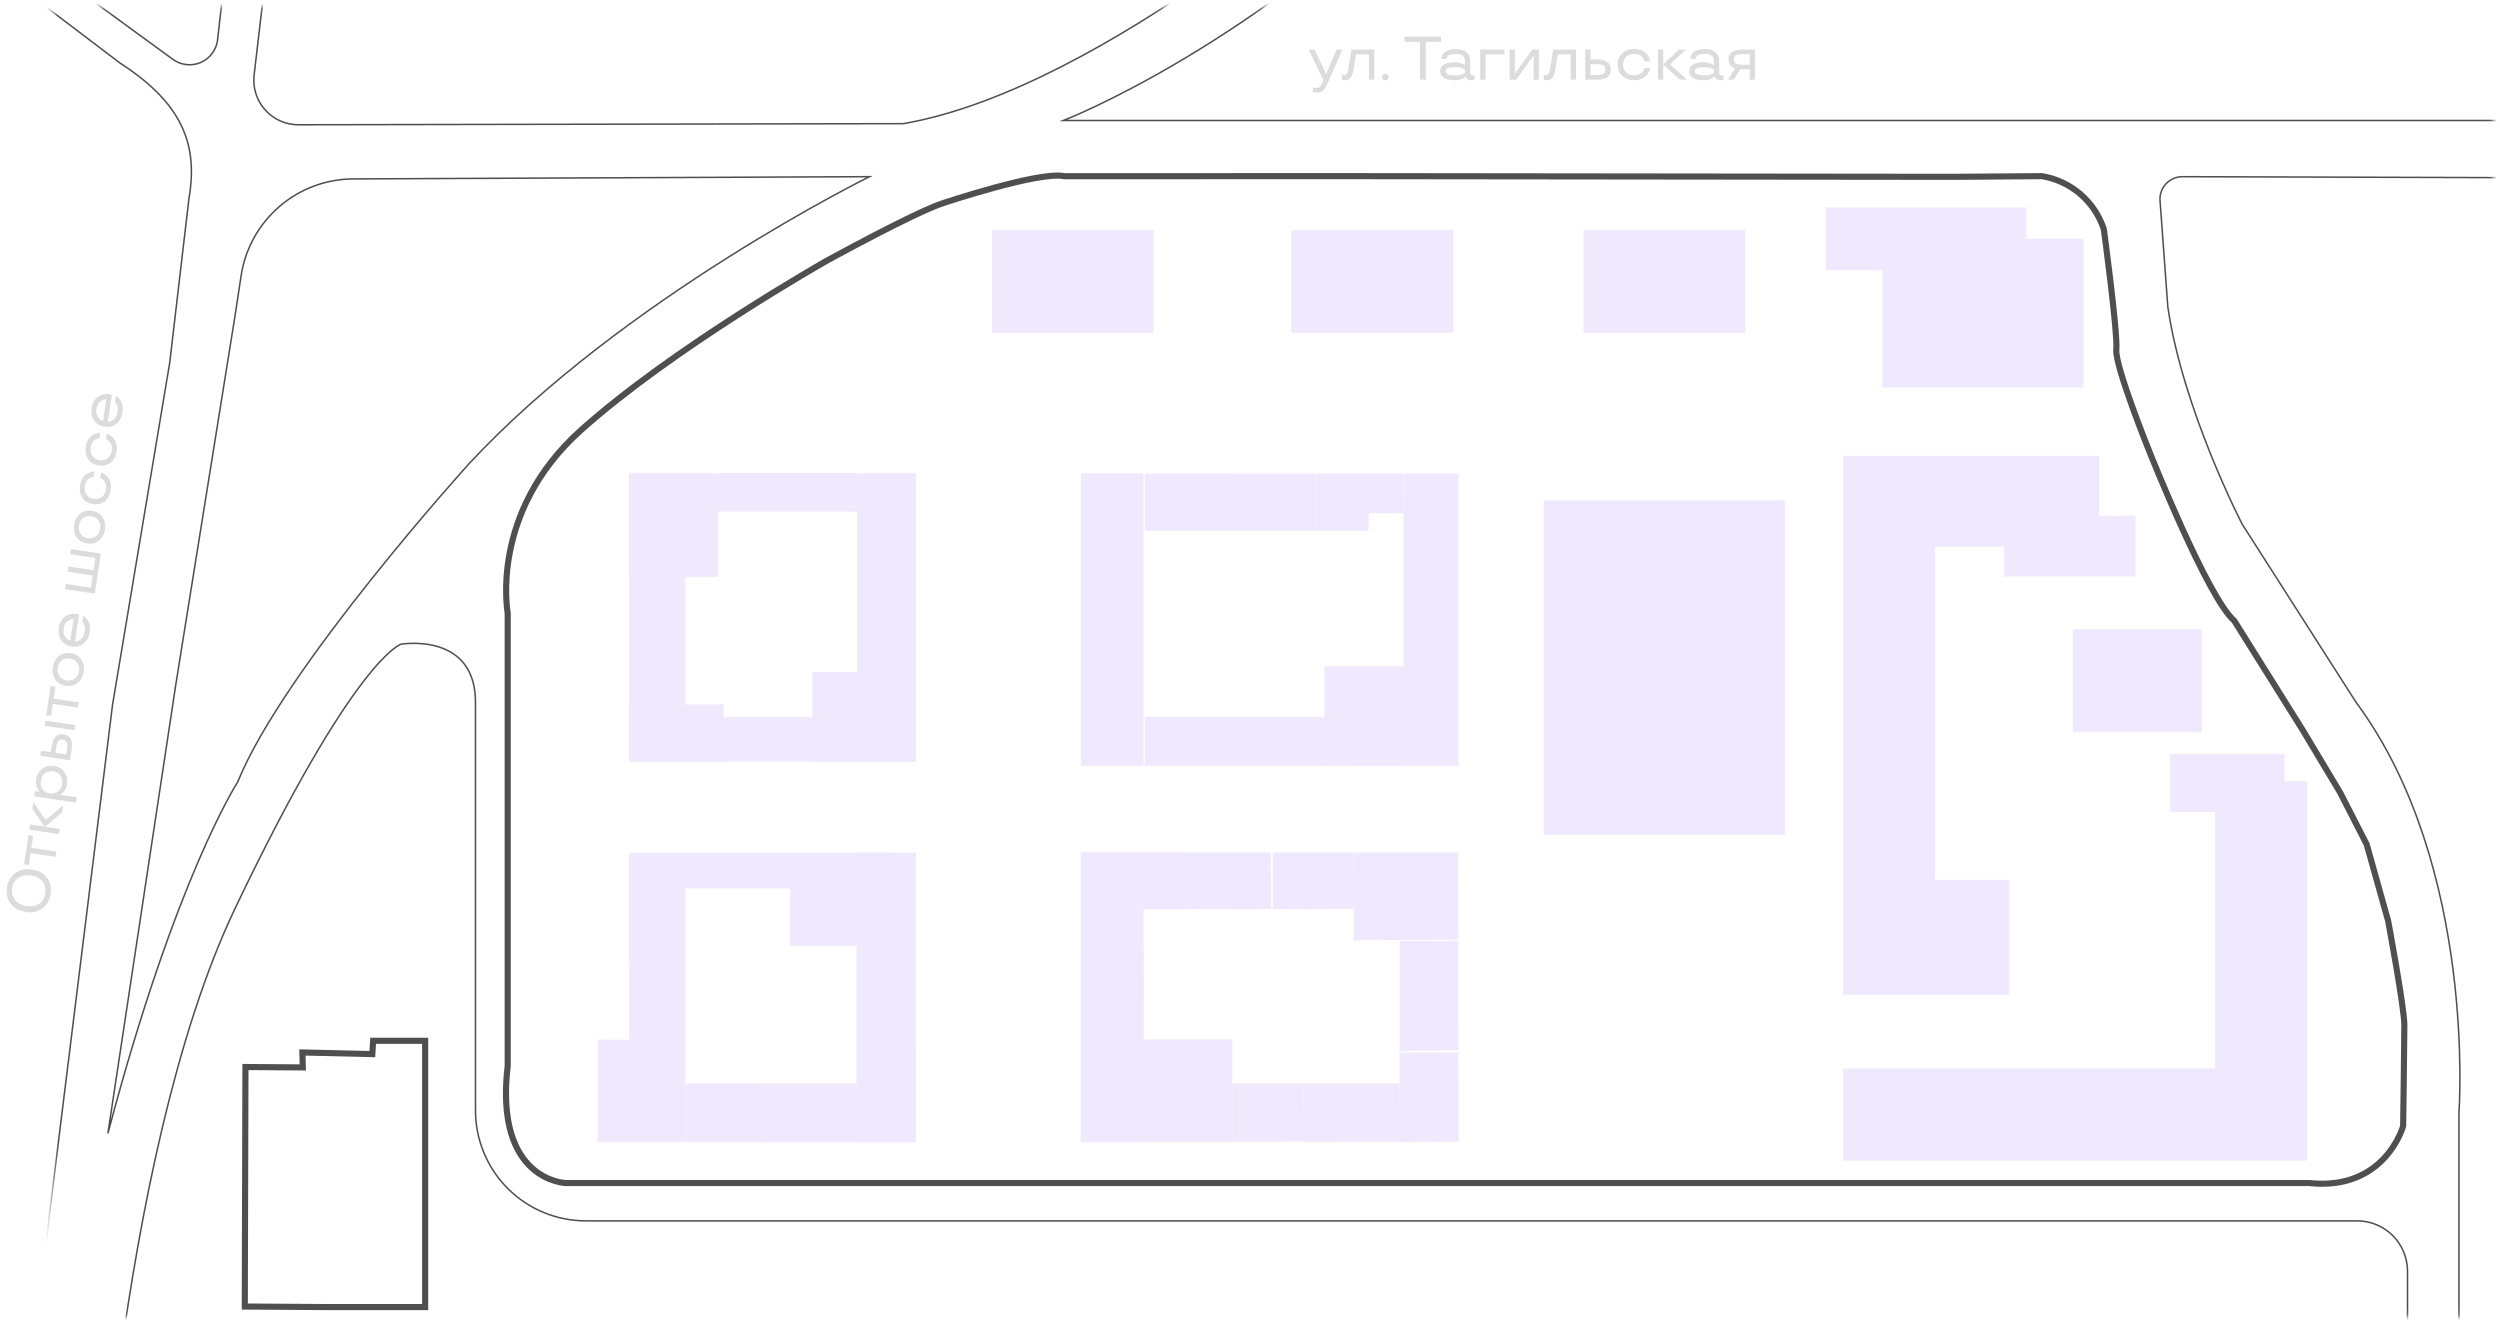 <svg width="408" height="216" viewBox="0 0 408 216" fill="none" xmlns="http://www.w3.org/2000/svg">
<mask id="mask0_698_3" style="mask-type:luminance" maskUnits="userSpaceOnUse" x="8" y="1" width="399" height="214">
<path d="M8.521 1.122H406.904V214.889H8.522L8.521 1.122Z" fill="white"/>
</mask>
<g mask="url(#mask0_698_3)">
<path d="M356.184 28.834L467.88 29.17V19.668H173.549C173.549 19.668 205.023 7.529 235.992 -24.177L239.397 -28.299L227.321 -28.743L223.297 -24.177C223.297 -24.177 180.699 14.451 147.422 20.181L48.705 20.362C47.68 20.364 46.666 20.149 45.73 19.732C44.794 19.315 43.957 18.704 43.274 17.94C42.59 17.177 42.076 16.277 41.765 15.3C41.453 14.324 41.352 13.293 41.467 12.274L46.033 -26.669H39.291L35.486 6.668C35.365 7.45 35.045 8.187 34.557 8.81C34.069 9.432 33.428 9.918 32.698 10.221C31.967 10.524 31.171 10.634 30.385 10.54C29.6 10.446 28.852 10.151 28.213 9.685L-8.939 -17.409L-11.162 -13.037L19.61 10.307C30.198 17.132 32.298 24.046 30.817 32.562L27.698 59.198L18.364 115.043L-0.306 265.821H15.34C15.34 265.821 18.808 189.267 38.367 148.251C57.922 107.234 65.445 105.133 65.445 105.133C65.445 105.133 77.891 103.025 77.595 115.043L77.6 180.405V181.232C77.6 183.598 78.066 185.94 78.971 188.126C79.876 190.311 81.202 192.297 82.875 193.97C84.547 195.642 86.533 196.969 88.719 197.874C90.904 198.78 93.246 199.246 95.612 199.246H384.695C386.872 199.247 388.96 200.112 390.5 201.652C392.039 203.192 392.904 205.28 392.904 207.457V253.968H401.303V181.589C401.303 181.589 404.266 141.286 384.51 114.616L365.939 85.573C365.939 85.573 356.259 66.954 353.788 50.087L352.502 32.504C352.503 31.53 352.891 30.597 353.579 29.909C354.268 29.222 355.202 28.835 356.175 28.836L356.184 28.834ZM76.507 75.719C76.507 75.719 46.283 109.083 38.775 127.657C38.775 127.657 28.7 143.067 17.608 184.97L28.7 111.654L38.38 51.396L39.35 45C40.016 40.617 42.226 36.617 45.581 33.72C48.936 30.822 53.215 29.219 57.648 29.199L141.903 28.832C141.903 28.832 101.598 48.678 76.507 75.719Z" stroke="#4F4F4F" stroke-width="0.25" stroke-miterlimit="10"/>
</g>
<path d="M40.056 174.136L40.059 173.636L39.557 173.632L39.556 174.134L40.056 174.136ZM39.949 213.227L39.449 213.225L39.448 213.723L39.946 213.727L39.949 213.227ZM53.511 213.314L53.508 213.814H53.511V213.314ZM69.384 213.314V213.814H69.884V213.314H69.384ZM69.384 169.854H69.884V169.354H69.384V169.854ZM60.895 169.854V169.354H60.425L60.396 169.823L60.895 169.854ZM60.76 172.028L60.748 172.527L61.229 172.539L61.259 172.059L60.76 172.028ZM49.352 171.764L49.363 171.264L48.838 171.252L48.852 171.777L49.352 171.764ZM49.419 174.204L49.415 174.704L49.933 174.708L49.918 174.191L49.419 174.204ZM82.856 173.957L83.353 174.016C83.355 173.997 83.356 173.977 83.356 173.957H82.856ZM82.856 100.019H83.356C83.356 99.988 83.353 99.957 83.348 99.927L82.856 100.019ZM134.803 42.62L134.562 42.182L134.557 42.185L134.803 42.62ZM153.862 33.169L154.02 33.644L154.021 33.643L153.862 33.169ZM173.685 28.754L173.578 29.242C173.613 29.25 173.649 29.254 173.685 29.254V28.754ZM220.806 28.747L220.807 28.247H220.806V28.747ZM318.791 28.859L318.79 29.359H318.795L318.791 28.859ZM333.229 28.747L333.31 28.254C333.282 28.249 333.253 28.247 333.225 28.247L333.229 28.747ZM343.344 37.415L343.84 37.347C343.836 37.317 343.829 37.288 343.82 37.259L343.344 37.415ZM350.851 73.866L351.316 73.681L351.315 73.678L350.851 73.866ZM364.63 101.306L365.053 101.041C365.027 100.998 364.994 100.96 364.956 100.927L364.63 101.306ZM375.777 119.108L376.206 118.851L376.201 118.843L375.777 119.108ZM381.916 129.353L382.361 129.125C382.356 129.115 382.351 129.105 382.345 129.096L381.916 129.353ZM386.239 137.794L386.72 137.658C386.711 137.626 386.699 137.595 386.684 137.566L386.239 137.794ZM389.735 150.247L390.227 150.155C390.224 150.14 390.22 150.126 390.216 150.112L389.735 150.247ZM392.189 183.78L392.672 183.912C392.683 183.871 392.689 183.829 392.689 183.787L392.189 183.78ZM376.831 193.071L376.884 192.574C376.867 192.572 376.849 192.571 376.831 192.571V193.071ZM92.338 193.071L92.325 193.571H92.338V193.071ZM39.556 174.134L39.449 213.225L40.449 213.228L40.556 174.137L39.556 174.134ZM39.946 213.727L53.508 213.814L53.515 212.814L39.952 212.727L39.946 213.727ZM53.511 213.814H69.384V212.814H53.511V213.814ZM69.884 213.314V169.854H68.884V213.314H69.884ZM69.384 169.354H60.895V170.354H69.384V169.354ZM60.396 169.823L60.261 171.996L61.259 172.059L61.394 169.885L60.396 169.823ZM60.771 171.528L49.363 171.264L49.34 172.263L60.748 172.527L60.771 171.528ZM48.852 171.777L48.919 174.218L49.918 174.191L49.852 171.75L48.852 171.777ZM49.422 173.704L40.059 173.636L40.052 174.636L49.415 174.704L49.422 173.704ZM83.356 173.957V100.019H82.356V173.957H83.356ZM82.856 100.019C83.348 99.927 83.348 99.926 83.348 99.927C83.348 99.927 83.348 99.926 83.348 99.927C83.348 99.926 83.348 99.926 83.347 99.925C83.347 99.924 83.347 99.922 83.346 99.919C83.345 99.912 83.343 99.902 83.341 99.887C83.336 99.859 83.329 99.815 83.32 99.756C83.302 99.639 83.277 99.463 83.25 99.233C83.197 98.772 83.137 98.096 83.111 97.24C83.058 95.527 83.142 93.101 83.688 90.259C84.78 84.58 87.721 77.233 95.136 70.586L94.469 69.841C86.865 76.657 83.832 84.213 82.706 90.07C82.144 92.997 82.057 95.498 82.111 97.27C82.138 98.157 82.201 98.862 82.257 99.348C82.285 99.591 82.311 99.779 82.331 99.908C82.341 99.972 82.349 100.022 82.355 100.056C82.358 100.073 82.36 100.086 82.362 100.095C82.363 100.1 82.364 100.104 82.364 100.106C82.364 100.108 82.364 100.109 82.365 100.11C82.365 100.11 82.365 100.11 82.365 100.111C82.365 100.111 82.365 100.111 82.856 100.019ZM95.136 70.586C102.616 63.883 112.589 57.002 120.706 51.79C124.761 49.185 128.349 47.001 130.921 45.468C132.208 44.701 133.241 44.098 133.951 43.686C134.307 43.48 134.582 43.322 134.768 43.216C134.86 43.163 134.931 43.122 134.979 43.095C135.002 43.082 135.02 43.072 135.032 43.065C135.038 43.062 135.042 43.059 135.045 43.057C135.047 43.056 135.048 43.056 135.049 43.056C135.049 43.056 135.049 43.055 135.049 43.056C135.05 43.056 135.05 43.055 134.803 42.62C134.557 42.185 134.557 42.184 134.557 42.185C134.557 42.185 134.556 42.185 134.556 42.185C134.555 42.186 134.554 42.186 134.552 42.187C134.549 42.189 134.545 42.192 134.539 42.195C134.526 42.202 134.508 42.212 134.484 42.226C134.436 42.254 134.365 42.294 134.271 42.348C134.083 42.455 133.807 42.614 133.45 42.821C132.736 43.234 131.7 43.84 130.41 44.609C127.829 46.146 124.232 48.337 120.165 50.948C112.037 56.168 102.009 63.084 94.469 69.841L95.136 70.586ZM134.803 42.62C135.045 43.058 135.045 43.057 135.045 43.057C135.046 43.057 135.046 43.057 135.047 43.056C135.049 43.055 135.051 43.054 135.055 43.052C135.062 43.048 135.072 43.043 135.085 43.035C135.112 43.02 135.152 42.998 135.205 42.97C135.31 42.912 135.465 42.827 135.664 42.718C136.062 42.501 136.637 42.189 137.341 41.809C138.75 41.049 140.678 40.02 142.757 38.94C146.93 36.773 151.657 34.431 154.02 33.644L153.704 32.695C151.25 33.513 146.447 35.897 142.296 38.053C140.211 39.136 138.278 40.167 136.867 40.929C136.161 41.309 135.585 41.623 135.185 41.841C134.985 41.95 134.83 42.035 134.724 42.093C134.671 42.122 134.631 42.144 134.604 42.159C134.59 42.166 134.58 42.172 134.573 42.176C134.569 42.178 134.567 42.179 134.565 42.18C134.564 42.181 134.563 42.181 134.563 42.181C134.563 42.181 134.562 42.182 134.562 42.182C134.562 42.182 134.562 42.182 134.803 42.62ZM153.862 33.169C154.021 33.643 154.021 33.643 154.021 33.643C154.022 33.643 154.023 33.643 154.024 33.642C154.025 33.642 154.028 33.641 154.032 33.64C154.039 33.637 154.051 33.633 154.065 33.629C154.095 33.619 154.139 33.604 154.198 33.585C154.314 33.546 154.485 33.49 154.704 33.419C155.143 33.276 155.775 33.074 156.546 32.833C158.088 32.351 160.185 31.719 162.405 31.114C164.627 30.508 166.964 29.933 168.99 29.564C170.003 29.38 170.93 29.248 171.722 29.19C172.522 29.13 173.149 29.148 173.578 29.242L173.793 28.266C173.221 28.14 172.479 28.131 171.648 28.192C170.809 28.255 169.844 28.392 168.811 28.58C166.745 28.957 164.376 29.54 162.142 30.149C159.907 30.758 157.798 31.394 156.248 31.878C155.473 32.12 154.837 32.324 154.395 32.468C154.174 32.54 154.002 32.596 153.884 32.635C153.825 32.654 153.78 32.669 153.75 32.68C153.735 32.685 153.723 32.688 153.715 32.691C153.712 32.692 153.709 32.693 153.707 32.694C153.706 32.694 153.705 32.695 153.704 32.695C153.704 32.695 153.704 32.695 153.704 32.695C153.704 32.695 153.703 32.695 153.862 33.169ZM173.685 29.254L220.806 29.247V28.247L173.685 28.254V29.254ZM220.806 29.247L318.79 29.359L318.791 28.359L220.807 28.247L220.806 29.247ZM318.795 29.359L333.233 29.247L333.225 28.247L318.787 28.359L318.795 29.359ZM333.148 29.241C335.376 29.605 337.461 30.575 339.175 32.044L339.826 31.284C337.973 29.696 335.718 28.648 333.31 28.254L333.148 29.241ZM339.175 32.044C340.89 33.513 342.168 35.424 342.869 37.57L343.82 37.259C343.061 34.939 341.68 32.872 339.826 31.284L339.175 32.044ZM343.344 37.415C342.849 37.482 342.849 37.482 342.849 37.482C342.849 37.482 342.849 37.482 342.849 37.482C342.849 37.482 342.849 37.484 342.849 37.485C342.85 37.487 342.85 37.49 342.851 37.494C342.852 37.502 342.853 37.514 342.856 37.53C342.86 37.562 342.866 37.61 342.875 37.672C342.891 37.797 342.916 37.981 342.947 38.215C343.01 38.684 343.098 39.357 343.204 40.173C343.416 41.806 343.695 44.009 343.966 46.295C344.237 48.582 344.5 50.949 344.678 52.909C344.858 54.892 344.946 56.399 344.886 57.007L345.882 57.105C345.953 56.382 345.851 54.767 345.674 52.818C345.494 50.845 345.231 48.468 344.959 46.178C344.687 43.887 344.408 41.679 344.196 40.045C344.09 39.227 344.001 38.553 343.938 38.083C343.907 37.848 343.883 37.664 343.866 37.539C343.857 37.477 343.851 37.429 343.847 37.397C343.844 37.38 343.843 37.368 343.842 37.36C343.841 37.356 343.841 37.353 343.84 37.351C343.84 37.349 343.84 37.348 343.84 37.347C343.84 37.347 343.84 37.347 343.84 37.347C343.84 37.347 343.84 37.347 343.344 37.415ZM344.886 57.007C344.846 57.421 344.921 57.998 345.054 58.644C345.189 59.304 345.396 60.09 345.648 60.947C346.152 62.663 346.848 64.692 347.549 66.63C348.251 68.57 348.96 70.425 349.494 71.796C349.761 72.481 349.985 73.045 350.141 73.438C350.22 73.635 350.281 73.788 350.323 73.893C350.344 73.945 350.36 73.986 350.371 74.013C350.377 74.026 350.381 74.036 350.384 74.043C350.385 74.047 350.386 74.049 350.387 74.051C350.387 74.052 350.388 74.053 350.388 74.053C350.388 74.053 350.388 74.053 350.388 74.053C350.388 74.053 350.388 74.054 350.851 73.866C351.315 73.678 351.315 73.679 351.315 73.678C351.315 73.679 351.315 73.678 351.315 73.678C351.314 73.678 351.314 73.677 351.314 73.676C351.313 73.674 351.312 73.672 351.311 73.668C351.308 73.662 351.304 73.652 351.299 73.638C351.288 73.612 351.272 73.572 351.251 73.52C351.209 73.416 351.148 73.264 351.07 73.068C350.914 72.677 350.692 72.115 350.426 71.433C349.894 70.067 349.188 68.22 348.49 66.29C347.791 64.359 347.103 62.352 346.607 60.665C346.359 59.822 346.161 59.065 346.033 58.443C345.903 57.805 345.857 57.357 345.882 57.105L344.886 57.007ZM350.851 73.866C350.387 74.051 350.387 74.051 350.387 74.051C350.387 74.051 350.387 74.052 350.387 74.052C350.388 74.053 350.388 74.054 350.389 74.056C350.39 74.059 350.392 74.063 350.394 74.069C350.398 74.08 350.405 74.097 350.414 74.12C350.432 74.165 350.459 74.232 350.495 74.32C350.565 74.495 350.669 74.752 350.802 75.08C351.069 75.736 351.455 76.678 351.932 77.819C352.885 80.102 354.202 83.185 355.655 86.386C357.108 89.587 358.7 92.912 360.204 95.675C360.956 97.057 361.689 98.305 362.374 99.328C363.054 100.345 363.707 101.171 364.303 101.685L364.956 100.927C364.465 100.504 363.873 99.769 363.205 98.772C362.543 97.783 361.826 96.564 361.082 95.198C359.595 92.465 358.014 89.164 356.566 85.973C355.118 82.784 353.805 79.71 352.854 77.434C352.379 76.296 351.994 75.357 351.728 74.703C351.595 74.376 351.492 74.121 351.422 73.947C351.387 73.86 351.361 73.793 351.343 73.749C351.334 73.726 351.327 73.709 351.323 73.698C351.32 73.692 351.319 73.688 351.318 73.685C351.317 73.684 351.317 73.682 351.316 73.681C351.316 73.681 351.316 73.681 351.316 73.681C351.316 73.681 351.316 73.681 350.851 73.866ZM364.206 101.571L375.353 119.374L376.201 118.843L365.053 101.041L364.206 101.571ZM375.348 119.366L381.487 129.61L382.345 129.096L376.206 118.851L375.348 119.366ZM381.471 129.58L385.794 138.022L386.684 137.566L382.361 129.125L381.471 129.58ZM385.757 137.929L389.254 150.382L390.216 150.112L386.72 137.658L385.757 137.929ZM389.735 150.247C389.244 150.339 389.244 150.339 389.244 150.339V150.341C389.244 150.343 389.245 150.346 389.246 150.349C389.247 150.356 389.249 150.366 389.251 150.379C389.256 150.406 389.264 150.446 389.273 150.498C389.293 150.603 389.321 150.756 389.357 150.953C389.43 151.346 389.534 151.911 389.658 152.598C389.907 153.972 390.238 155.834 390.57 157.784C390.901 159.734 391.232 161.771 391.48 163.496C391.73 165.236 391.89 166.62 391.89 167.29H392.89C392.89 166.535 392.718 165.077 392.47 163.354C392.22 161.616 391.888 159.57 391.555 157.616C391.223 155.661 390.891 153.796 390.642 152.42C390.517 151.732 390.414 151.166 390.341 150.772C390.305 150.575 390.276 150.421 390.256 150.316C390.247 150.263 390.239 150.223 390.234 150.196C390.232 150.183 390.23 150.172 390.229 150.165C390.228 150.162 390.227 150.159 390.227 150.158C390.227 150.157 390.227 150.156 390.227 150.156C390.227 150.155 390.227 150.155 390.227 150.155C390.227 150.155 390.227 150.155 389.735 150.247ZM391.89 167.29C391.89 168.71 391.84 172.828 391.79 176.597C391.765 178.479 391.74 180.273 391.721 181.597C391.711 182.258 391.704 182.802 391.698 183.181C391.695 183.37 391.693 183.518 391.692 183.619C391.691 183.669 391.69 183.707 391.69 183.733C391.69 183.746 391.69 183.756 391.69 183.763C391.69 183.766 391.69 183.768 391.689 183.77C391.689 183.771 391.689 183.771 391.689 183.772C391.689 183.772 391.689 183.772 392.189 183.78C392.689 183.787 392.689 183.787 392.689 183.787C392.689 183.787 392.689 183.787 392.689 183.786C392.689 183.784 392.689 183.781 392.689 183.777C392.69 183.771 392.69 183.761 392.69 183.748C392.69 183.722 392.691 183.684 392.692 183.633C392.693 183.533 392.695 183.385 392.698 183.195C392.703 182.817 392.711 182.273 392.721 181.611C392.739 180.287 392.765 178.493 392.79 176.61C392.84 172.845 392.89 168.719 392.89 167.29H391.89ZM392.189 183.78C391.707 183.648 391.707 183.647 391.707 183.647C391.707 183.648 391.707 183.649 391.706 183.651C391.705 183.655 391.703 183.661 391.701 183.669C391.696 183.686 391.688 183.713 391.677 183.749C391.654 183.82 391.619 183.927 391.57 184.064C391.471 184.338 391.315 184.732 391.089 185.203C390.637 186.146 389.909 187.388 388.809 188.588C386.622 190.972 382.935 193.223 376.884 192.574L376.778 193.568C383.172 194.254 387.164 191.86 389.545 189.264C390.729 187.974 391.507 186.643 391.991 185.635C392.232 185.131 392.401 184.705 392.51 184.404C392.565 184.253 392.604 184.133 392.631 184.049C392.644 184.007 392.654 183.974 392.66 183.951C392.664 183.94 392.666 183.931 392.668 183.924C392.669 183.921 392.67 183.918 392.67 183.916C392.671 183.915 392.671 183.914 392.671 183.914C392.671 183.913 392.671 183.913 392.671 183.913C392.672 183.912 392.672 183.912 392.189 183.78ZM376.831 192.571H92.338V193.571H376.831V192.571ZM92.338 193.071C92.35 192.571 92.351 192.571 92.351 192.571C92.351 192.571 92.351 192.571 92.351 192.571C92.351 192.571 92.35 192.571 92.348 192.571C92.345 192.571 92.339 192.571 92.33 192.57C92.312 192.569 92.284 192.568 92.246 192.565C92.171 192.559 92.056 192.547 91.909 192.526C91.615 192.485 91.192 192.405 90.688 192.252C89.681 191.947 88.358 191.354 87.1 190.202C84.607 187.917 82.253 183.321 83.353 174.016L82.36 173.899C81.235 183.411 83.622 188.371 86.425 190.939C87.816 192.213 89.281 192.871 90.398 193.209C90.957 193.378 91.431 193.469 91.769 193.516C91.938 193.54 92.072 193.554 92.167 193.561C92.215 193.565 92.252 193.567 92.278 193.569C92.292 193.57 92.302 193.57 92.31 193.57C92.314 193.57 92.317 193.571 92.32 193.571C92.321 193.571 92.322 193.571 92.323 193.571C92.323 193.571 92.325 193.571 92.325 193.571C92.326 193.571 92.325 193.571 92.338 193.071Z" fill="#4F4F4F"/>
<g opacity="0.2">
<path d="M214.849 77.28H229.011L229.009 77.282L229.052 83.743H223.375L223.346 86.621H214.849V77.28Z" fill="#B690F4"/>
<path d="M186.62 77.244H176.391V93.273H186.62V77.244ZM186.62 93.273H176.391V109.3H186.62V93.273Z" fill="#B690F4"/>
<path d="M186.619 108.965H176.391V124.994H186.619V108.965ZM220.923 116.98H186.832V124.994H220.925L220.923 116.98ZM238.013 77.28H229.049V90.764H238.013V77.28ZM238.013 90.764H229.049V124.994H238.013V90.764ZM201.098 77.28H186.83V86.621H201.098V77.28Z" fill="#B690F4"/>
<path d="M214.848 77.28H200.58V86.621H214.848V77.28Z" fill="#B690F4"/>
<path d="M111.845 176.826H124.351V186.402H111.845V176.826ZM235.874 108.735H216.159V124.994H235.874V108.735Z" fill="#B690F4"/>
<path d="M139.816 139.182H149.466V171.527H139.816V139.182Z" fill="#B690F4"/>
<path d="M139.816 139.18H149.466V171.526H139.816V139.18ZM124.352 176.826H139.818V186.402H124.352V176.826Z" fill="#B690F4"/>
<path d="M124.351 176.826H139.816V186.402H124.351V176.826ZM111.845 139.182H128.943V144.964H111.845V139.182Z" fill="#B690F4"/>
<path d="M111.845 139.18H128.943V144.964H111.845V139.18ZM97.537 169.662H111.845V186.402H97.537V169.662ZM102.662 139.181L111.845 139.18V156.886H102.662V139.181Z" fill="#B690F4"/>
<path d="M102.662 139.18H111.845V156.884H102.662V139.18ZM128.943 139.181H145.829V154.339H128.943V139.181Z" fill="#B690F4"/>
<path d="M128.943 139.18H145.829V154.338H128.943V139.18ZM102.662 156.885H111.845V169.662H102.662V156.885ZM132.611 109.672H149.464V124.288H132.611V109.672Z" fill="#B690F4"/>
<path d="M132.612 109.671H149.464V124.287H132.612V109.671ZM139.919 95.356H149.465V109.668H139.919V95.356Z" fill="#B690F4"/>
<path d="M139.919 95.357H149.465V109.67H139.919V95.357ZM139.919 77.242H149.465V95.357H139.919V77.242Z" fill="#B690F4"/>
<path d="M139.919 77.244H149.465V95.357H139.919V77.244ZM102.662 94.104H111.845V114.993H102.662V94.104ZM102.658 77.242H117.161V94.104H102.658V77.242Z" fill="#B690F4"/>
<path d="M102.66 77.242H117.161V94.104H102.658L102.66 77.242ZM102.658 114.993H118.059V124.286H102.658V114.993Z" fill="#B690F4"/>
<path d="M102.658 114.993H118.059V124.288H102.658V114.993ZM118.059 116.979H132.611V124.286L118.059 124.288V116.979ZM117.161 77.242H139.919V83.459H117.161V77.242Z" fill="#B690F4"/>
<path d="M117.161 77.244H139.922V83.459H117.161V77.244ZM139.816 171.527H149.465V186.404H139.816V171.527Z" fill="#B690F4"/>
<path d="M139.816 171.526H149.466V186.401H139.816V171.526Z" fill="#B690F4"/>
<path d="M251.938 81.645H291.318V136.248H251.938V81.645Z" fill="#B690F4"/>
<path d="M300.814 189.417V174.375H361.492V132.518H354.157V123.033H372.828V127.477H376.534V189.417H300.814Z" fill="#B690F4"/>
<path d="M330.706 38.971V33.834H297.999V44.107H307.208V63.234H340.035V38.971H330.706Z" fill="#B690F4"/>
<path d="M161.873 37.511H188.265V54.312H161.871L161.873 37.511Z" fill="#B690F4"/>
<path d="M210.741 37.511H237.136V54.312H210.741V37.511Z" fill="#B690F4"/>
<path d="M258.431 37.511H284.824V54.312H258.43L258.431 37.511Z" fill="#B690F4"/>
<path d="M359.345 102.686H338.281V119.487H359.345V102.686Z" fill="#B690F4"/>
<path d="M300.814 74.384V162.4H327.932V143.58H315.782V89.202H327.041V94.092H348.528V84.163H342.601V74.384H300.814Z" fill="#B690F4"/>
<path d="M207.371 139.099H176.391V148.41L207.498 148.338L207.371 139.099ZM220.87 139.099H207.712V148.38L220.923 148.309L220.87 139.099ZM237.944 139.099H220.925V153.473L238.013 153.362L237.944 139.099ZM237.975 153.585H228.422V171.526L238.013 171.389L237.975 153.585ZM237.975 171.797H228.422V186.401L238.013 186.29L237.975 171.797ZM228.36 176.825H212.787V186.401L228.422 186.327L228.36 176.825ZM212.741 176.786H201.098V186.363L212.787 186.29L212.741 176.786Z" fill="#B690F4"/>
<path d="M228.422 171.797H237.975L238.013 186.29L228.422 186.401V171.797Z" fill="#B690F4"/>
<path d="M176.391 139.099V148.41L193.706 148.386V139.099H176.391ZM186.619 169.634V154.639H176.391V186.401H201.093V169.634H186.619Z" fill="#B690F4"/>
<path d="M186.645 148.411L186.619 169.635V186.402H176.391V148.411H186.645Z" fill="#B690F4"/>
<path d="M6.89 148.275C6.139 148.804 5.236 148.99 4.18 148.833C3.127 148.676 2.318 148.234 1.751 147.508C1.184 146.788 0.98 145.898 1.138 144.839C1.295 143.783 1.751 142.99 2.505 142.461C3.261 141.935 4.164 141.751 5.214 141.908C6.267 142.065 7.076 142.505 7.643 143.228C8.209 143.954 8.414 144.846 8.256 145.902C8.098 146.961 7.643 147.752 6.89 148.275ZM7.406 145.775C7.522 144.996 7.359 144.347 6.916 143.83C6.473 143.313 5.858 142.996 5.069 142.878C4.277 142.76 3.594 142.884 3.019 143.249C2.448 143.611 2.104 144.183 1.988 144.966C1.871 145.748 2.033 146.396 2.473 146.909C2.915 147.426 3.533 147.744 4.325 147.862C5.114 147.98 5.795 147.856 6.37 147.491C6.944 147.126 7.29 146.554 7.406 145.775ZM4.988 139.223L4.696 141.179L3.923 141.063L4.634 136.297L5.407 136.412L5.114 138.373L9.2 138.983L9.063 139.831L4.988 139.223ZM10.318 131.428L10.15 132.553L7.328 134.922L9.743 135.282L9.616 136.132L4.767 135.408L4.894 134.558L7.26 134.911L5.276 131.999L5.442 130.888L7.44 133.837L10.318 131.428ZM12.536 130.13L12.409 130.98L5.58 129.961L5.707 129.111L6.431 129.219L6.437 129.18C6.356 129.109 6.273 129.003 6.189 128.862C6.115 128.736 6.051 128.603 5.996 128.463C5.94 128.313 5.901 128.123 5.879 127.892C5.855 127.658 5.86 127.427 5.894 127.198C6.003 126.468 6.326 125.89 6.863 125.467C7.406 125.048 8.051 124.894 8.798 125.006C9.552 125.118 10.124 125.453 10.514 126.012C10.904 126.574 11.045 127.22 10.936 127.951C10.861 128.453 10.703 128.848 10.463 129.134C10.251 129.386 10.076 129.552 9.939 129.634L9.837 129.688L9.831 129.726L12.536 130.13ZM9.837 126.548C9.56 126.174 9.171 125.95 8.668 125.875C8.173 125.801 7.735 125.902 7.355 126.177C6.98 126.46 6.752 126.874 6.671 127.418C6.589 127.965 6.686 128.426 6.963 128.8C7.246 129.174 7.636 129.399 8.131 129.473C8.647 129.55 9.088 129.444 9.457 129.157C9.829 128.874 10.054 128.466 10.133 127.935C10.215 127.388 10.116 126.925 9.837 126.548ZM12.145 119.186L7.297 118.462L7.424 117.612L12.272 118.336L12.145 119.186ZM8.297 122.744L8.441 121.778C8.658 120.326 9.307 119.68 10.389 119.842C11.47 120.003 11.903 120.81 11.686 122.262L11.415 124.078L6.566 123.354L6.693 122.504L8.297 122.744ZM10.883 121.096C10.769 120.885 10.561 120.756 10.259 120.711C9.956 120.666 9.72 120.728 9.55 120.897C9.379 121.072 9.257 121.403 9.184 121.889L9.04 122.855L10.798 123.117L10.942 122.151C11.015 121.665 10.995 121.313 10.883 121.096ZM8.622 114.873L8.33 116.829L7.558 116.714L8.269 111.947L9.042 112.063L8.749 114.023L12.835 114.633L12.698 115.482L8.622 114.873ZM12.695 111.438C12.159 111.871 11.512 112.032 10.752 111.918C9.995 111.805 9.423 111.463 9.034 110.892C8.648 110.324 8.513 109.654 8.628 108.881C8.743 108.115 9.068 107.513 9.604 107.076C10.142 106.647 10.789 106.488 11.546 106.601C12.305 106.714 12.878 107.055 13.264 107.623C13.649 108.197 13.784 108.867 13.67 109.633C13.555 110.406 13.229 111.008 12.695 111.438ZM12.589 108.144C12.312 107.77 11.921 107.546 11.416 107.47C10.91 107.395 10.471 107.495 10.097 107.772C9.727 108.049 9.501 108.458 9.42 108.999C9.339 109.543 9.435 110 9.709 110.37C9.982 110.747 10.373 110.973 10.882 111.049C11.39 111.125 11.83 111.023 12.201 110.742C12.575 110.466 12.802 110.057 12.883 109.516C12.963 108.982 12.865 108.524 12.589 108.144ZM12.503 100.188L12.904 100.277L12.25 104.657C12.527 104.699 12.841 104.578 13.193 104.295C13.548 104.015 13.766 103.602 13.847 103.054C13.907 102.652 13.881 102.311 13.768 102.03C13.671 101.799 13.577 101.633 13.487 101.534L13.425 101.486L13.574 100.486C13.62 100.512 13.666 100.541 13.714 100.571C13.782 100.624 13.885 100.72 14.022 100.859C14.168 101.009 14.292 101.177 14.396 101.364C14.497 101.544 14.576 101.797 14.633 102.125C14.692 102.437 14.692 102.786 14.634 103.172C14.515 103.974 14.189 104.59 13.658 105.021C13.125 105.458 12.475 105.619 11.709 105.505C10.949 105.391 10.377 105.049 9.991 104.478C9.605 103.91 9.47 103.24 9.586 102.468C9.7 101.701 10.025 101.1 10.561 100.663C11.096 100.233 11.743 100.074 12.503 100.188ZM11.028 101.37C10.674 101.646 10.457 102.051 10.377 102.586C10.297 103.127 10.386 103.578 10.645 103.939C10.903 104.303 11.18 104.508 11.476 104.552L12.002 101.031C11.706 100.987 11.381 101.1 11.028 101.37ZM14.829 95.914L15.127 93.919L11.051 93.311L11.179 92.456L15.255 93.065L15.552 91.07L11.476 90.462L11.603 89.612L16.452 90.336L15.475 96.879L10.627 96.156L10.753 95.306L14.829 95.914ZM16.162 88.209C15.627 88.642 14.979 88.803 14.219 88.689C13.463 88.576 12.89 88.234 12.502 87.663C12.116 87.095 11.98 86.425 12.096 85.652C12.21 84.886 12.535 84.284 13.071 83.847C13.609 83.418 14.256 83.259 15.013 83.372C15.773 83.486 16.346 83.826 16.732 84.394C17.116 84.968 17.252 85.638 17.137 86.404C17.022 87.177 16.697 87.779 16.162 88.209ZM16.056 84.915C15.78 84.541 15.389 84.317 14.883 84.241C14.378 84.166 13.938 84.266 13.565 84.543C13.194 84.82 12.968 85.229 12.888 85.77C12.806 86.314 12.903 86.771 13.177 87.141C13.45 87.518 13.84 87.744 14.349 87.82C14.858 87.896 15.298 87.794 15.669 87.513C16.042 87.237 16.27 86.828 16.35 86.287C16.43 85.753 16.332 85.295 16.056 84.915ZM17.11 81.794C16.574 82.228 15.927 82.388 15.167 82.274C14.407 82.161 13.836 81.819 13.454 81.249C13.071 80.684 12.937 80.014 13.053 79.239C13.119 78.797 13.252 78.414 13.452 78.089C13.656 77.754 13.879 77.51 14.119 77.359C14.617 77.041 15.05 76.91 15.416 76.965L15.285 77.844C15.142 77.855 14.997 77.89 14.85 77.947C14.7 78.007 14.565 78.082 14.446 78.173C14.312 78.278 14.188 78.436 14.075 78.646C13.961 78.853 13.885 79.09 13.845 79.357C13.764 79.901 13.86 80.358 14.134 80.728C14.407 81.104 14.794 81.33 15.297 81.405C15.799 81.48 16.237 81.378 16.611 81.098C16.988 80.822 17.217 80.413 17.298 79.872C17.338 79.602 17.335 79.351 17.287 79.12C17.239 78.886 17.163 78.7 17.059 78.563C16.863 78.307 16.672 78.136 16.483 78.052L16.362 78.005L16.494 77.126C16.854 77.18 17.226 77.431 17.61 77.88C17.801 78.103 17.944 78.4 18.04 78.773C18.136 79.143 18.151 79.549 18.085 79.99C17.97 80.762 17.645 81.364 17.11 81.794ZM18.053 75.478C17.517 75.911 16.87 76.071 16.11 75.958C15.35 75.844 14.779 75.502 14.397 74.932C14.014 74.368 13.88 73.698 13.996 72.922C14.062 72.481 14.195 72.097 14.395 71.772C14.599 71.437 14.822 71.194 15.062 71.042C15.56 70.725 15.992 70.593 16.36 70.648L16.228 71.527C16.085 71.539 15.94 71.573 15.793 71.63C15.643 71.69 15.508 71.765 15.389 71.856C15.255 71.961 15.131 72.119 15.018 72.329C14.904 72.536 14.828 72.773 14.788 73.04C14.707 73.584 14.803 74.041 15.077 74.411C15.35 74.788 15.738 75.013 16.24 75.088C16.742 75.163 17.18 75.061 17.554 74.781C17.931 74.505 18.16 74.096 18.241 73.555C18.281 73.285 18.277 73.034 18.23 72.803C18.182 72.569 18.107 72.383 18.002 72.246C17.806 71.99 17.615 71.82 17.426 71.736L17.305 71.688L17.436 70.809C17.797 70.863 18.169 71.114 18.553 71.563C18.744 71.786 18.887 72.084 18.983 72.457C19.079 72.826 19.094 73.232 19.028 73.673C18.913 74.446 18.588 75.047 18.053 75.478ZM17.856 64.325L18.258 64.415L17.604 68.795C17.881 68.836 18.195 68.715 18.547 68.432C18.901 68.153 19.119 67.739 19.201 67.192C19.261 66.79 19.234 66.448 19.122 66.168C19.024 65.936 18.931 65.771 18.84 65.672L18.778 65.623L18.927 64.624C18.973 64.65 19.02 64.678 19.068 64.709C19.136 64.761 19.238 64.857 19.375 64.996C19.521 65.147 19.645 65.315 19.749 65.501C19.851 65.681 19.93 65.935 19.986 66.263C20.045 66.574 20.046 66.923 19.988 67.309C19.868 68.111 19.543 68.727 19.011 69.158C18.478 69.595 17.829 69.757 17.062 69.642C16.303 69.529 15.73 69.187 15.345 68.616C14.959 68.048 14.823 67.378 14.939 66.605C15.053 65.839 15.378 65.237 15.914 64.801C16.449 64.37 17.096 64.212 17.856 64.325ZM16.381 65.507C16.027 65.784 15.811 66.189 15.731 66.723C15.65 67.264 15.739 67.715 15.998 68.076C16.256 68.441 16.533 68.645 16.83 68.689L17.355 65.169C17.059 65.125 16.734 65.237 16.381 65.507Z" fill="#4F4F4F"/>
<path d="M213.598 8.098H214.521L216.42 12.038H216.449L218.139 8.098H219.071L216.811 13.278C216.524 13.946 216.26 14.416 216.02 14.69C215.779 14.963 215.419 15.1 214.94 15.1C214.677 15.1 214.477 15.074 214.34 15.021L214.262 15.002V14.25C214.431 14.315 214.631 14.348 214.862 14.348C215.126 14.348 215.328 14.265 215.468 14.099C215.604 13.939 215.749 13.666 215.902 13.278L215.971 13.098L213.598 8.098ZM220.087 11.018L220.551 8.098H224.276V13H223.417V8.879H221.278L220.951 11.018C220.837 11.805 220.668 12.349 220.443 12.648C220.219 12.948 219.908 13.098 219.511 13.098C219.354 13.098 219.215 13.078 219.091 13.039L219.018 13.01V12.19C219.125 12.229 219.236 12.248 219.35 12.248C219.597 12.248 219.774 12.12 219.882 11.862C219.953 11.693 220.022 11.412 220.087 11.018ZM225.678 12.961C225.58 12.873 225.531 12.746 225.531 12.58C225.531 12.417 225.58 12.289 225.678 12.194C225.772 12.103 225.907 12.058 226.083 12.058C226.259 12.058 226.394 12.103 226.488 12.194C226.586 12.289 226.635 12.417 226.635 12.58C226.635 12.746 226.586 12.873 226.488 12.961C226.394 13.052 226.259 13.098 226.083 13.098C225.907 13.098 225.772 13.052 225.678 12.961ZM231.747 6.838H229.237V5.998H235.189V6.838H232.689V13H231.747V6.838ZM235.038 11.628C235.038 11.127 235.251 10.755 235.678 10.515C236.101 10.277 236.645 10.158 237.309 10.158C237.647 10.158 237.96 10.199 238.246 10.28C238.546 10.365 238.756 10.445 238.876 10.52L239.066 10.642V9.87C239.066 9.538 238.944 9.278 238.7 9.089C238.456 8.897 238.088 8.801 237.597 8.801C236.617 8.801 236.127 9.068 236.127 9.602H235.268C235.271 9.061 235.491 8.659 235.927 8.396C236.36 8.132 236.916 8 237.597 8C238.28 8 238.839 8.16 239.271 8.479C239.704 8.801 239.923 9.265 239.926 9.87V11.652C239.926 11.9 239.958 12.072 240.023 12.17C240.089 12.264 240.196 12.312 240.346 12.312C240.476 12.312 240.562 12.294 240.604 12.258L240.624 12.248V13.02C240.523 13.072 240.377 13.098 240.185 13.098C239.859 13.098 239.618 13.028 239.462 12.888C239.338 12.784 239.247 12.675 239.188 12.56L239.164 12.502H239.125C239.044 12.583 238.961 12.652 238.876 12.707C238.775 12.775 238.664 12.836 238.544 12.888C238.225 13.028 237.836 13.098 237.377 13.098C236.684 13.098 236.12 12.979 235.688 12.741C235.255 12.507 235.038 12.136 235.038 11.628ZM237.504 10.959C236.446 10.959 235.917 11.182 235.917 11.628C235.917 12.077 236.446 12.302 237.504 12.302C237.816 12.302 238.101 12.268 238.358 12.199C238.612 12.137 238.786 12.079 238.881 12.023C238.969 11.978 239.031 11.937 239.066 11.901V11.34C239.031 11.304 238.969 11.263 238.881 11.218C238.77 11.166 238.598 11.11 238.363 11.052C238.113 10.99 237.826 10.959 237.504 10.959ZM241.576 13V8.098H245.517V8.879H242.436V13H241.576ZM251.151 13H250.287V9.079H250.268L247.45 13H246.361V8.098H247.221V12.019H247.24L250.058 8.098H251.151V13ZM253.017 11.018L253.48 8.098H257.206V13H256.347V8.879H254.208L253.881 11.018C253.767 11.805 253.598 12.349 253.373 12.648C253.148 12.948 252.838 13.098 252.44 13.098C252.284 13.098 252.144 13.078 252.021 13.039L251.947 13.01V12.19C252.055 12.229 252.165 12.248 252.279 12.248C252.527 12.248 252.704 12.12 252.812 11.862C252.883 11.693 252.951 11.412 253.017 11.018ZM259.574 9.719H260.692C262.16 9.719 262.895 10.266 262.895 11.359C262.895 12.453 262.16 13 260.692 13H258.715V8.098H259.574V9.719ZM260.692 12.248C261.187 12.248 261.531 12.176 261.723 12.033C261.915 11.89 262.011 11.665 262.011 11.359C262.011 11.053 261.915 10.829 261.723 10.685C261.531 10.542 261.187 10.471 260.692 10.471H259.574V12.248H260.692ZM264.755 12.39C264.247 11.924 263.993 11.307 263.993 10.539C263.993 9.771 264.247 9.156 264.755 8.693C265.256 8.231 265.899 8 266.684 8C267.13 8 267.528 8.075 267.88 8.225C268.241 8.378 268.515 8.562 268.7 8.776C269.088 9.222 269.281 9.631 269.281 10.002H268.393C268.36 9.862 268.305 9.724 268.227 9.587C268.145 9.447 268.051 9.325 267.943 9.221C267.82 9.104 267.646 9.004 267.421 8.923C267.2 8.841 266.954 8.801 266.684 8.801C266.133 8.801 265.696 8.964 265.37 9.289C265.038 9.615 264.872 10.031 264.872 10.539C264.872 11.047 265.038 11.465 265.37 11.794C265.699 12.126 266.137 12.292 266.684 12.292C266.957 12.292 267.204 12.251 267.426 12.17C267.65 12.088 267.823 11.986 267.943 11.862C268.168 11.631 268.308 11.416 268.363 11.218L268.393 11.091H269.281C269.281 11.455 269.088 11.861 268.7 12.307C268.508 12.528 268.235 12.713 267.88 12.863C267.528 13.013 267.13 13.088 266.684 13.088C265.902 13.088 265.259 12.855 264.755 12.39ZM275.336 13H274.198L271.439 10.559V13H270.58V8.098H271.439V10.49L274.027 8.098H275.15L272.528 10.51L275.336 13ZM275.683 11.628C275.683 11.127 275.896 10.755 276.322 10.515C276.745 10.277 277.289 10.158 277.953 10.158C278.292 10.158 278.604 10.199 278.891 10.28C279.19 10.365 279.4 10.445 279.521 10.52L279.711 10.642V9.87C279.711 9.538 279.589 9.278 279.345 9.089C279.101 8.897 278.733 8.801 278.241 8.801C277.261 8.801 276.771 9.068 276.771 9.602H275.912C275.915 9.061 276.135 8.659 276.571 8.396C277.004 8.132 277.561 8 278.241 8C278.925 8 279.483 8.16 279.916 8.479C280.349 8.801 280.567 9.265 280.57 9.87V11.652C280.57 11.9 280.603 12.072 280.668 12.17C280.733 12.264 280.84 12.312 280.99 12.312C281.12 12.312 281.207 12.294 281.249 12.258L281.269 12.248V13.02C281.168 13.072 281.021 13.098 280.829 13.098C280.504 13.098 280.263 13.028 280.106 12.888C279.983 12.784 279.892 12.675 279.833 12.56L279.809 12.502H279.77C279.688 12.583 279.605 12.652 279.521 12.707C279.42 12.775 279.309 12.836 279.188 12.888C278.869 13.028 278.48 13.098 278.021 13.098C277.328 13.098 276.765 12.979 276.332 12.741C275.899 12.507 275.683 12.136 275.683 11.628ZM278.148 10.959C277.09 10.959 276.562 11.182 276.562 11.628C276.562 12.077 277.09 12.302 278.148 12.302C278.461 12.302 278.746 12.268 279.003 12.199C279.257 12.137 279.431 12.079 279.525 12.023C279.613 11.978 279.675 11.937 279.711 11.901V11.34C279.675 11.304 279.613 11.263 279.525 11.218C279.415 11.166 279.242 11.11 279.008 11.052C278.757 10.99 278.471 10.959 278.148 10.959ZM282.948 13H282.021L283.168 11.159C283.061 11.13 282.935 11.075 282.792 10.993C282.672 10.925 282.564 10.842 282.47 10.744C282.369 10.637 282.281 10.489 282.206 10.3C282.134 10.111 282.099 9.911 282.099 9.699C282.099 9.169 282.281 8.77 282.646 8.503C283.013 8.233 283.544 8.098 284.237 8.098H286.42V13H285.561V11.301H284.018L282.948 13ZM283.275 9.06C283.077 9.2 282.978 9.413 282.978 9.699C282.978 9.986 283.077 10.199 283.275 10.339C283.467 10.479 283.788 10.549 284.237 10.549H285.561V8.85H284.237C283.788 8.85 283.467 8.92 283.275 9.06Z" fill="#4F4F4F"/>
</g>
</svg>
